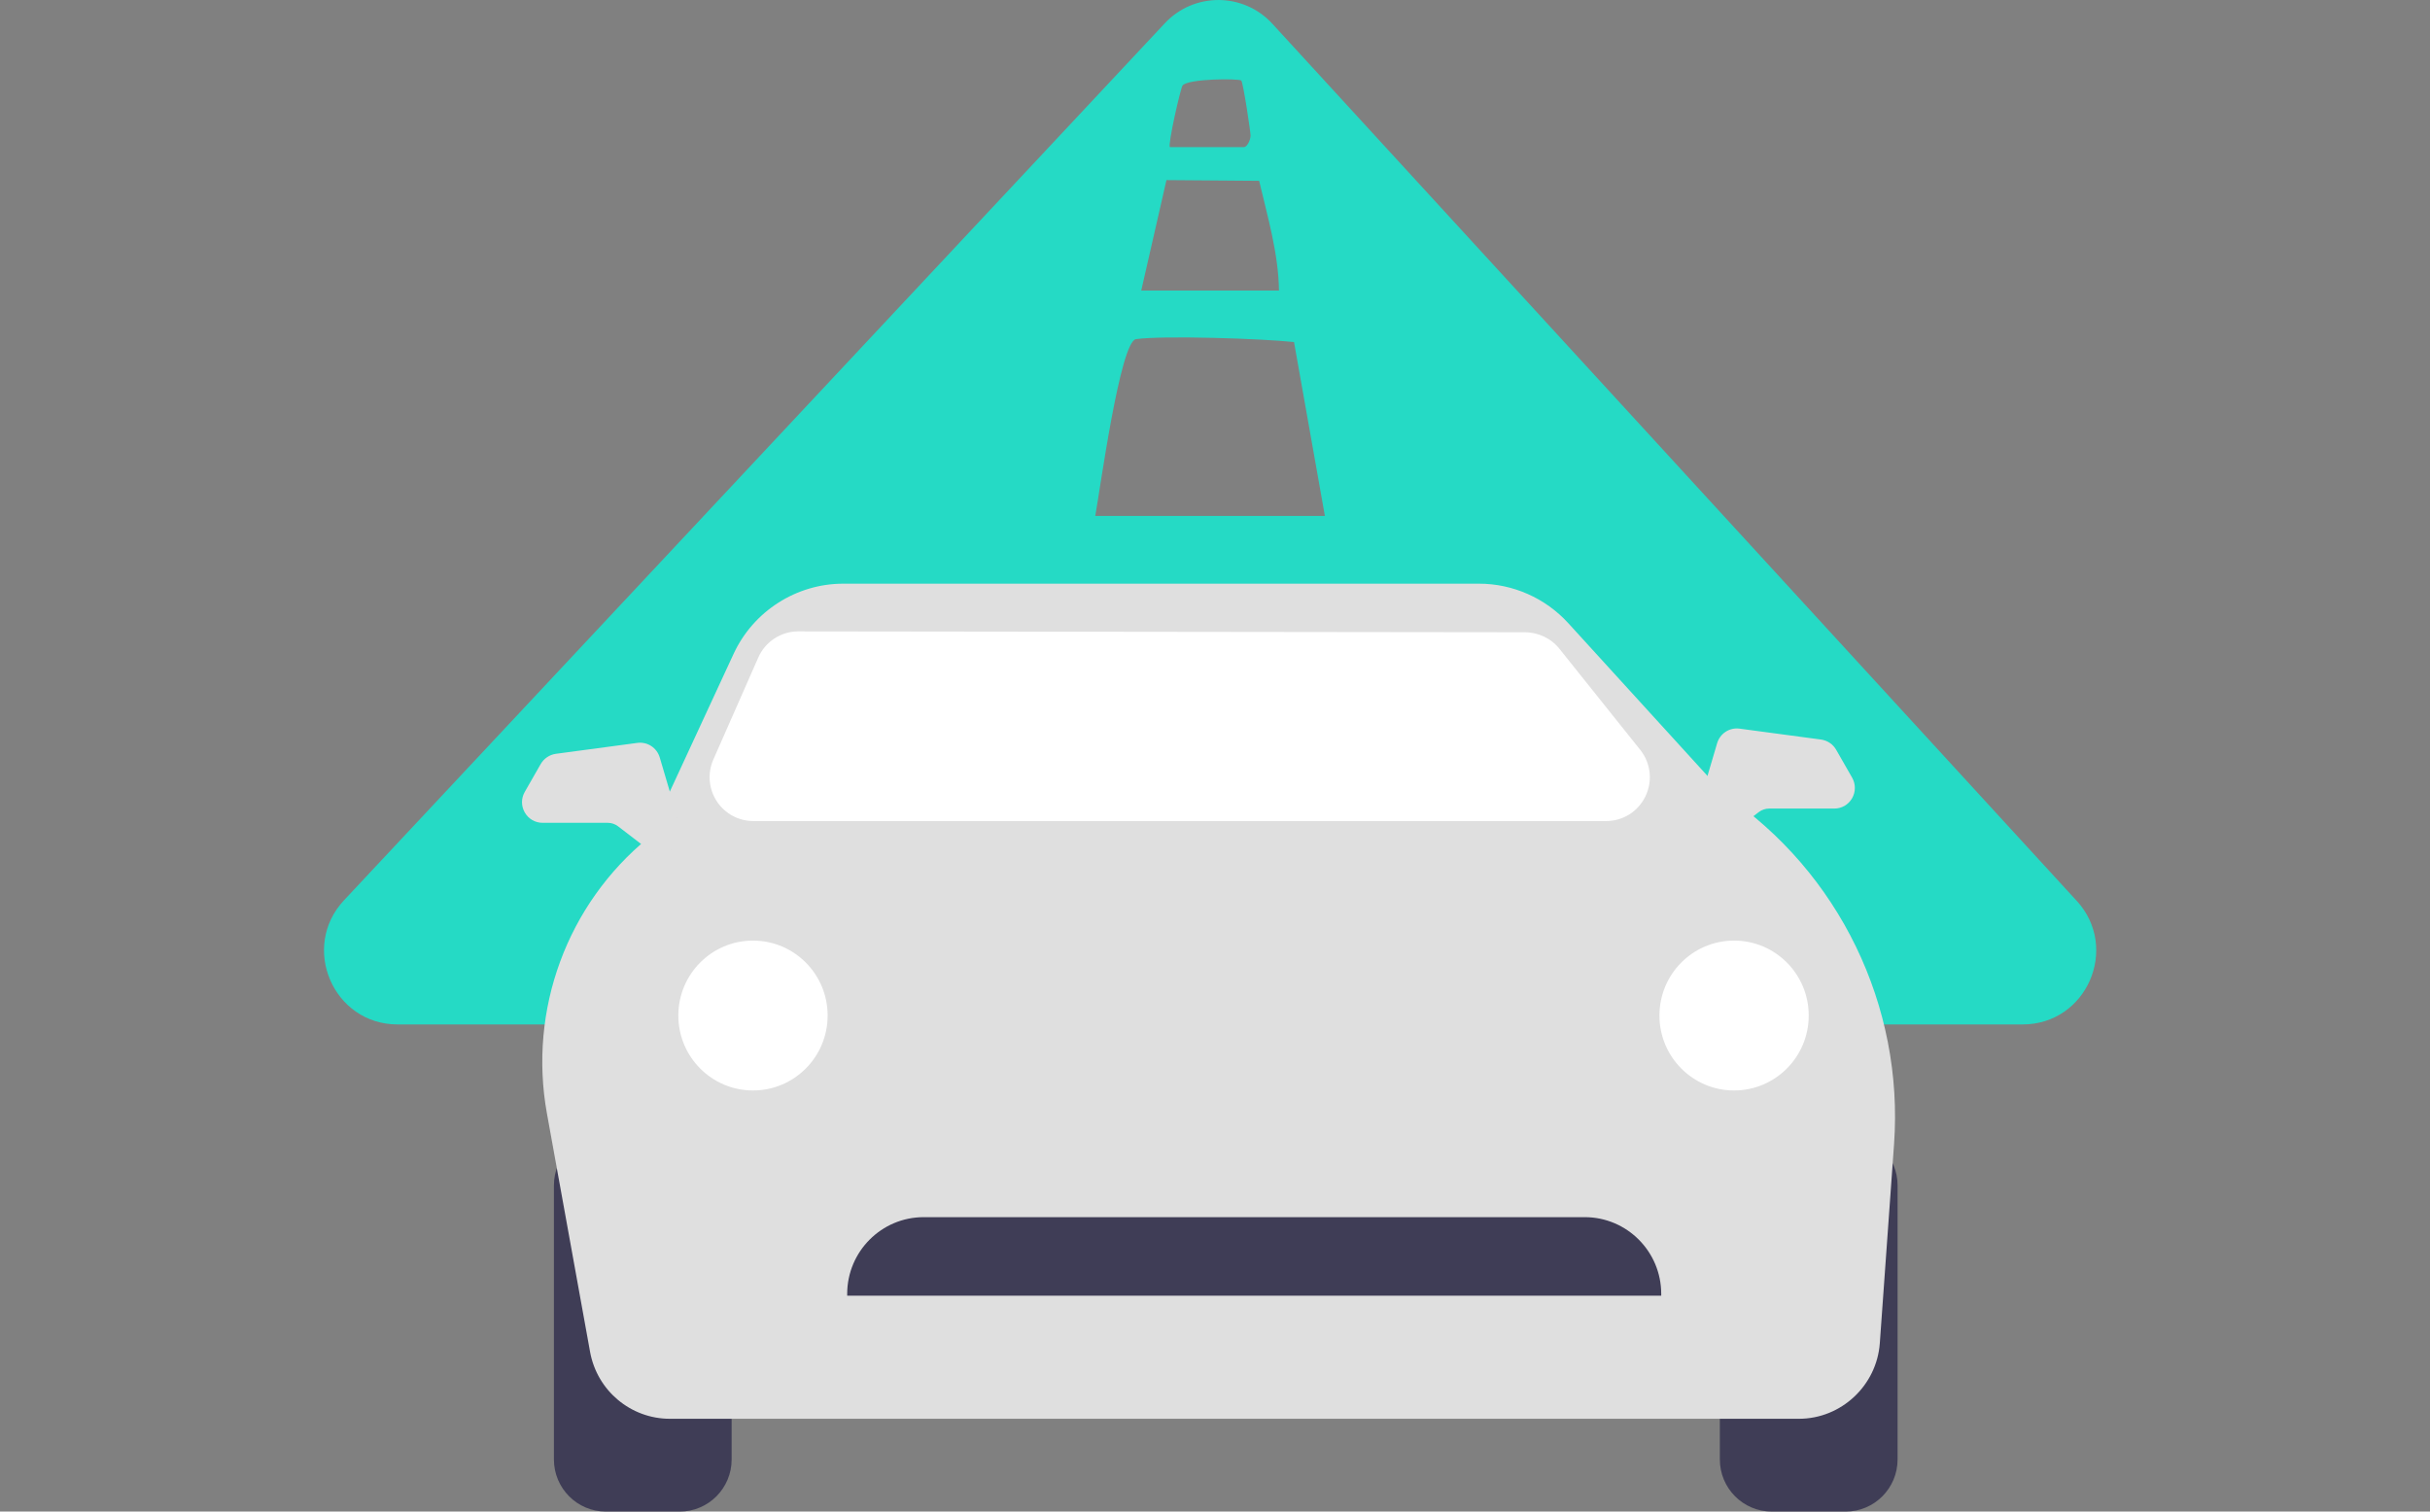 <svg width="135" height="84" viewBox="0 0 135 84" fill="none" xmlns="http://www.w3.org/2000/svg">
<rect x="0" y="0" width="135" height="84" fill="#808080" stroke="none"/>
<path d="M115.368 50.056L70.689 1.323C69.085 -0.427 66.337 -0.443 64.713 1.292L19.115 50.026C16.667 52.641 18.514 56.93 22.09 56.93H112.369C115.924 56.93 117.779 52.683 115.371 50.056H115.368ZM65.696 4.754C65.991 4.362 68.845 4.357 68.96 4.477C69.068 4.588 69.482 7.376 69.477 7.531C69.469 7.799 69.279 8.175 69.105 8.175H64.995C64.867 8.055 65.586 4.9 65.698 4.754H65.696ZM64.801 10.009L69.953 10.049C70.421 12.046 71.024 14.07 71.055 16.146H63.402L64.803 10.009H64.801ZM63.111 18.846C64.621 18.636 70.086 18.813 71.89 19.008L73.605 28.672H60.848C61.108 27.258 62.232 18.968 63.111 18.846ZM57.448 45.469L60.039 32.695H74.42L77.01 45.752L57.448 45.469Z" fill="#25DAC5"/>
<path d="M37.763 62.978H33.657C32.064 62.978 30.773 64.275 30.773 65.875V81.103C30.773 82.703 32.064 84 33.657 84H37.763C39.356 84 40.647 82.703 40.647 81.103V65.875C40.647 64.275 39.356 62.978 37.763 62.978Z" fill="#3F3D56"/>
<path d="M102.537 62.978H98.431C96.838 62.978 95.547 64.275 95.547 65.875V81.103C95.547 82.703 96.838 84 98.431 84H102.537C104.13 84 105.421 82.703 105.421 81.103V65.875C105.421 64.275 104.13 62.978 102.537 62.978Z" fill="#3F3D56"/>
<path d="M99.934 78.844H37.218C35.039 78.844 33.172 77.279 32.782 75.126L30.385 61.878C29.343 56.118 31.502 50.247 36.026 46.553L40.755 36.336C41.85 33.968 44.241 32.436 46.842 32.436H82.171C84.048 32.436 85.853 33.235 87.122 34.625L95.811 44.161C102.169 48.463 105.776 55.906 105.225 63.585L104.434 74.641C104.264 76.998 102.29 78.844 99.936 78.844H99.934Z" fill="#DFDFDF"/>
<path d="M89.231 45.626H41.848C41.026 45.626 40.266 45.212 39.816 44.519C39.367 43.827 39.299 42.961 39.631 42.207L42.128 36.537C42.507 35.674 43.36 35.105 44.301 35.087L84.694 35.136C85.463 35.132 86.197 35.479 86.664 36.09L91.157 41.711C91.721 42.452 91.816 43.433 91.406 44.269C90.994 45.106 90.161 45.626 89.233 45.626H89.231Z" fill="white"/>
<path d="M96.338 60.599C98.628 60.599 100.485 58.735 100.485 56.434C100.485 54.134 98.628 52.27 96.338 52.27C94.047 52.27 92.191 54.134 92.191 56.434C92.191 58.735 94.047 60.599 96.338 60.599Z" fill="white"/>
<path d="M41.833 60.599C44.123 60.599 45.98 58.735 45.98 56.434C45.98 54.134 44.123 52.27 41.833 52.27C39.542 52.27 37.685 54.134 37.685 56.434C37.685 58.735 39.542 60.599 41.833 60.599Z" fill="white"/>
<path d="M92.288 72.003H47.066V71.903C47.066 69.553 48.971 67.639 51.313 67.639H88.043C90.384 67.639 92.29 69.551 92.29 71.903V72.003H92.288Z" fill="#3F3D56"/>
<path d="M36.69 47.427C36.445 47.427 36.2 47.35 35.993 47.191L34.338 45.92C34.173 45.794 33.97 45.725 33.763 45.725H30.147C29.733 45.725 29.362 45.511 29.155 45.152C28.948 44.794 28.948 44.362 29.155 44.004L30.039 42.459C30.215 42.151 30.53 41.939 30.881 41.89L35.405 41.284C35.969 41.209 36.493 41.552 36.654 42.098L37.791 45.951C37.917 46.376 37.785 46.841 37.456 47.135C37.24 47.33 36.967 47.427 36.692 47.427H36.69Z" fill="#DFDFDF"/>
<path d="M95.357 46.635C95.084 46.635 94.809 46.538 94.593 46.343C94.264 46.049 94.132 45.584 94.258 45.159L95.395 41.306C95.556 40.76 96.082 40.416 96.644 40.492L101.168 41.098C101.519 41.145 101.834 41.357 102.01 41.667L102.894 43.212C103.099 43.572 103.099 44.002 102.894 44.36C102.687 44.721 102.316 44.933 101.902 44.933H98.286C98.079 44.933 97.874 45.002 97.711 45.128L96.056 46.398C95.851 46.556 95.604 46.635 95.359 46.635H95.357Z" fill="#DFDFDF"/>
</svg>
